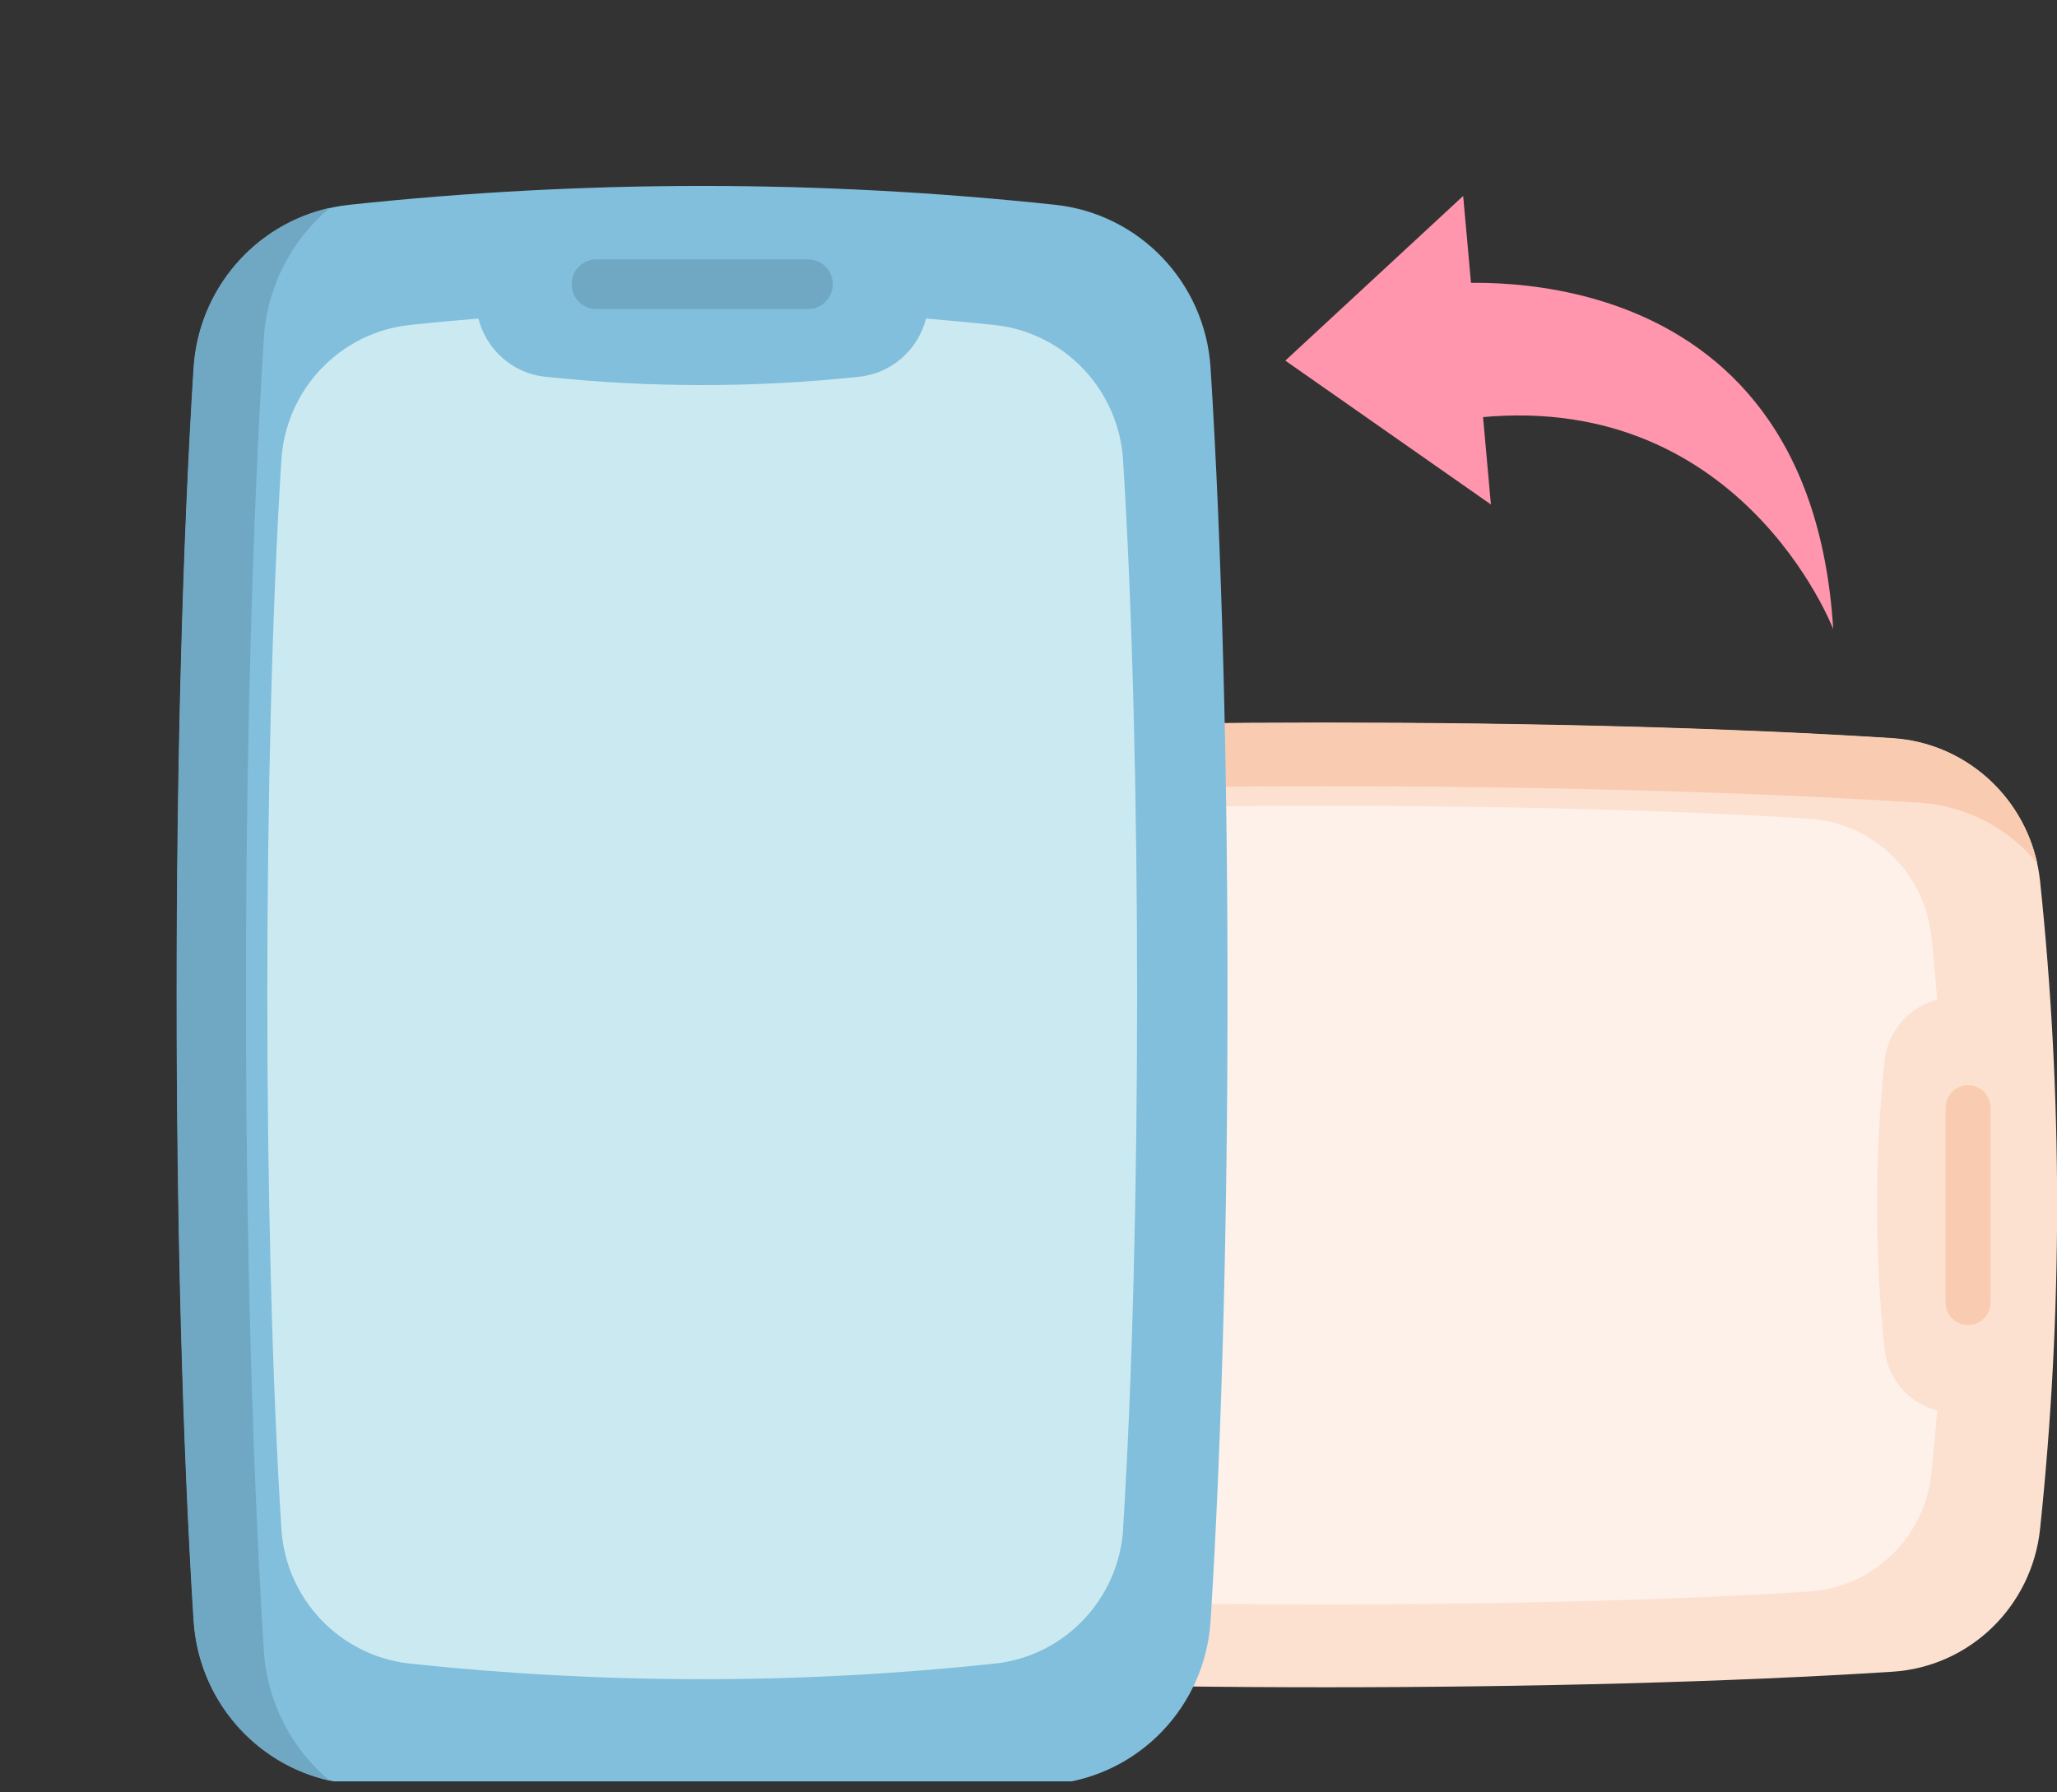 <svg width="132" height="115" viewBox="0 0 132 115" fill="none" xmlns="http://www.w3.org/2000/svg">
<rect x="0" y="0" width="132" height="115" fill="#333333" stroke="none"/>
<g clip-path="url(#clip0_933_20659)">
<path d="M39.262 98.117C37.804 84.264 37.804 70.41 39.262 56.548C39.788 51.575 43.773 47.705 48.727 47.386C69.496 46.054 100.68 46.054 121.449 47.386C126.403 47.705 130.388 51.575 130.914 56.548C132.372 70.401 132.372 84.254 130.914 98.117C130.388 103.09 126.403 106.96 121.449 107.279C100.68 108.611 69.496 108.611 48.727 107.279C43.773 106.96 39.788 103.09 39.262 98.117Z" fill="#FCE1D0"/>
<path d="M39.443 55.399C40.403 50.982 44.153 47.669 48.727 47.368C69.496 46.036 100.68 46.036 121.449 47.368C126.014 47.66 129.772 50.982 130.732 55.399C128.903 53.172 126.204 51.703 123.161 51.511C101.251 50.106 68.925 50.106 47.015 51.511C43.972 51.703 41.273 53.172 39.443 55.399Z" fill="#F9CBB1"/>
<path d="M54.08 102.141C49.977 101.876 46.671 98.673 46.245 94.558C45.041 83.077 45.041 71.606 46.245 60.126C46.68 56.01 49.986 52.798 54.08 52.542C71.28 51.438 98.905 51.438 116.105 52.542C120.208 52.807 123.514 56.01 123.939 60.126C124.084 61.467 124.202 62.809 124.311 64.15C122.508 64.616 121.132 66.167 120.932 68.093C120.289 74.252 120.289 80.422 120.932 86.582C121.132 88.507 122.508 90.058 124.311 90.524C124.202 91.865 124.075 93.207 123.939 94.548C123.505 98.664 120.199 101.867 116.105 102.132C98.905 103.236 71.28 103.236 54.08 102.132V102.141Z" fill="#FEF1EA"/>
<path d="M124.854 83.579V71.095C124.854 70.292 125.497 69.644 126.294 69.644C127.091 69.644 127.734 70.292 127.734 71.095V83.579C127.734 84.382 127.091 85.03 126.294 85.03C125.497 85.03 124.854 84.382 124.854 83.579Z" fill="#F9CBB1"/>
<path d="M67.695 114.473C52.606 116.085 37.518 116.085 22.419 114.473C17.002 113.892 12.788 109.485 12.44 104.007C10.989 81.043 10.989 46.561 12.44 23.597C12.798 18.129 17.012 13.712 22.429 13.141C37.518 11.529 52.606 11.529 67.705 13.141C73.122 13.722 77.336 18.129 77.684 23.607C79.135 46.571 79.135 81.053 77.684 104.017C77.336 109.495 73.122 113.902 67.705 114.483L67.695 114.473Z" fill="#81BFDD"/>
<path d="M21.167 114.272C16.356 113.211 12.748 109.065 12.42 104.007C10.969 81.043 10.969 46.561 12.42 23.597C12.748 18.55 16.356 14.403 21.167 13.342C18.741 15.365 17.141 18.349 16.932 21.714C15.402 45.94 15.402 81.684 16.932 105.91C17.141 109.275 18.741 112.259 21.167 114.282V114.272Z" fill="#70A8C3"/>
<path d="M72.078 98.098C71.79 102.635 68.301 106.29 63.818 106.761C51.314 108.093 38.82 108.093 26.316 106.761C21.833 106.28 18.334 102.625 18.056 98.098C16.853 79.08 16.853 48.534 18.056 29.516C18.344 24.979 21.833 21.324 26.316 20.853C27.777 20.693 29.238 20.563 30.699 20.442C31.206 22.435 32.896 23.958 34.993 24.178C41.702 24.889 48.422 24.889 55.131 24.178C57.228 23.958 58.918 22.435 59.425 20.442C60.886 20.563 62.347 20.703 63.808 20.853C68.291 21.334 71.78 24.989 72.068 29.516C73.271 48.534 73.271 79.08 72.068 98.098H72.078Z" fill="#CBE9F1"/>
<path d="M51.861 19.831H38.263C37.388 19.831 36.683 19.12 36.683 18.239C36.683 17.358 37.388 16.646 38.263 16.646H51.861C52.735 16.646 53.441 17.358 53.441 18.239C53.441 19.12 52.735 19.831 51.861 19.831Z" fill="#70A8C3"/>
<path d="M117.639 40.372C117.639 40.372 111.63 24.664 94.177 26.874L92.473 18.258C92.473 18.258 116.095 15.304 117.639 40.372Z" fill="#FF96AD"/>
<path d="M95.673 32.374L93.893 12.575L82.48 23.142L95.673 32.374Z" fill="#FF96AD"/>
</g>
<defs>
<clipPath id="clip0_933_20659">
<rect width="132" height="114" fill="white" transform="translate(0 0.315)"/>
</clipPath>
</defs>
</svg>
